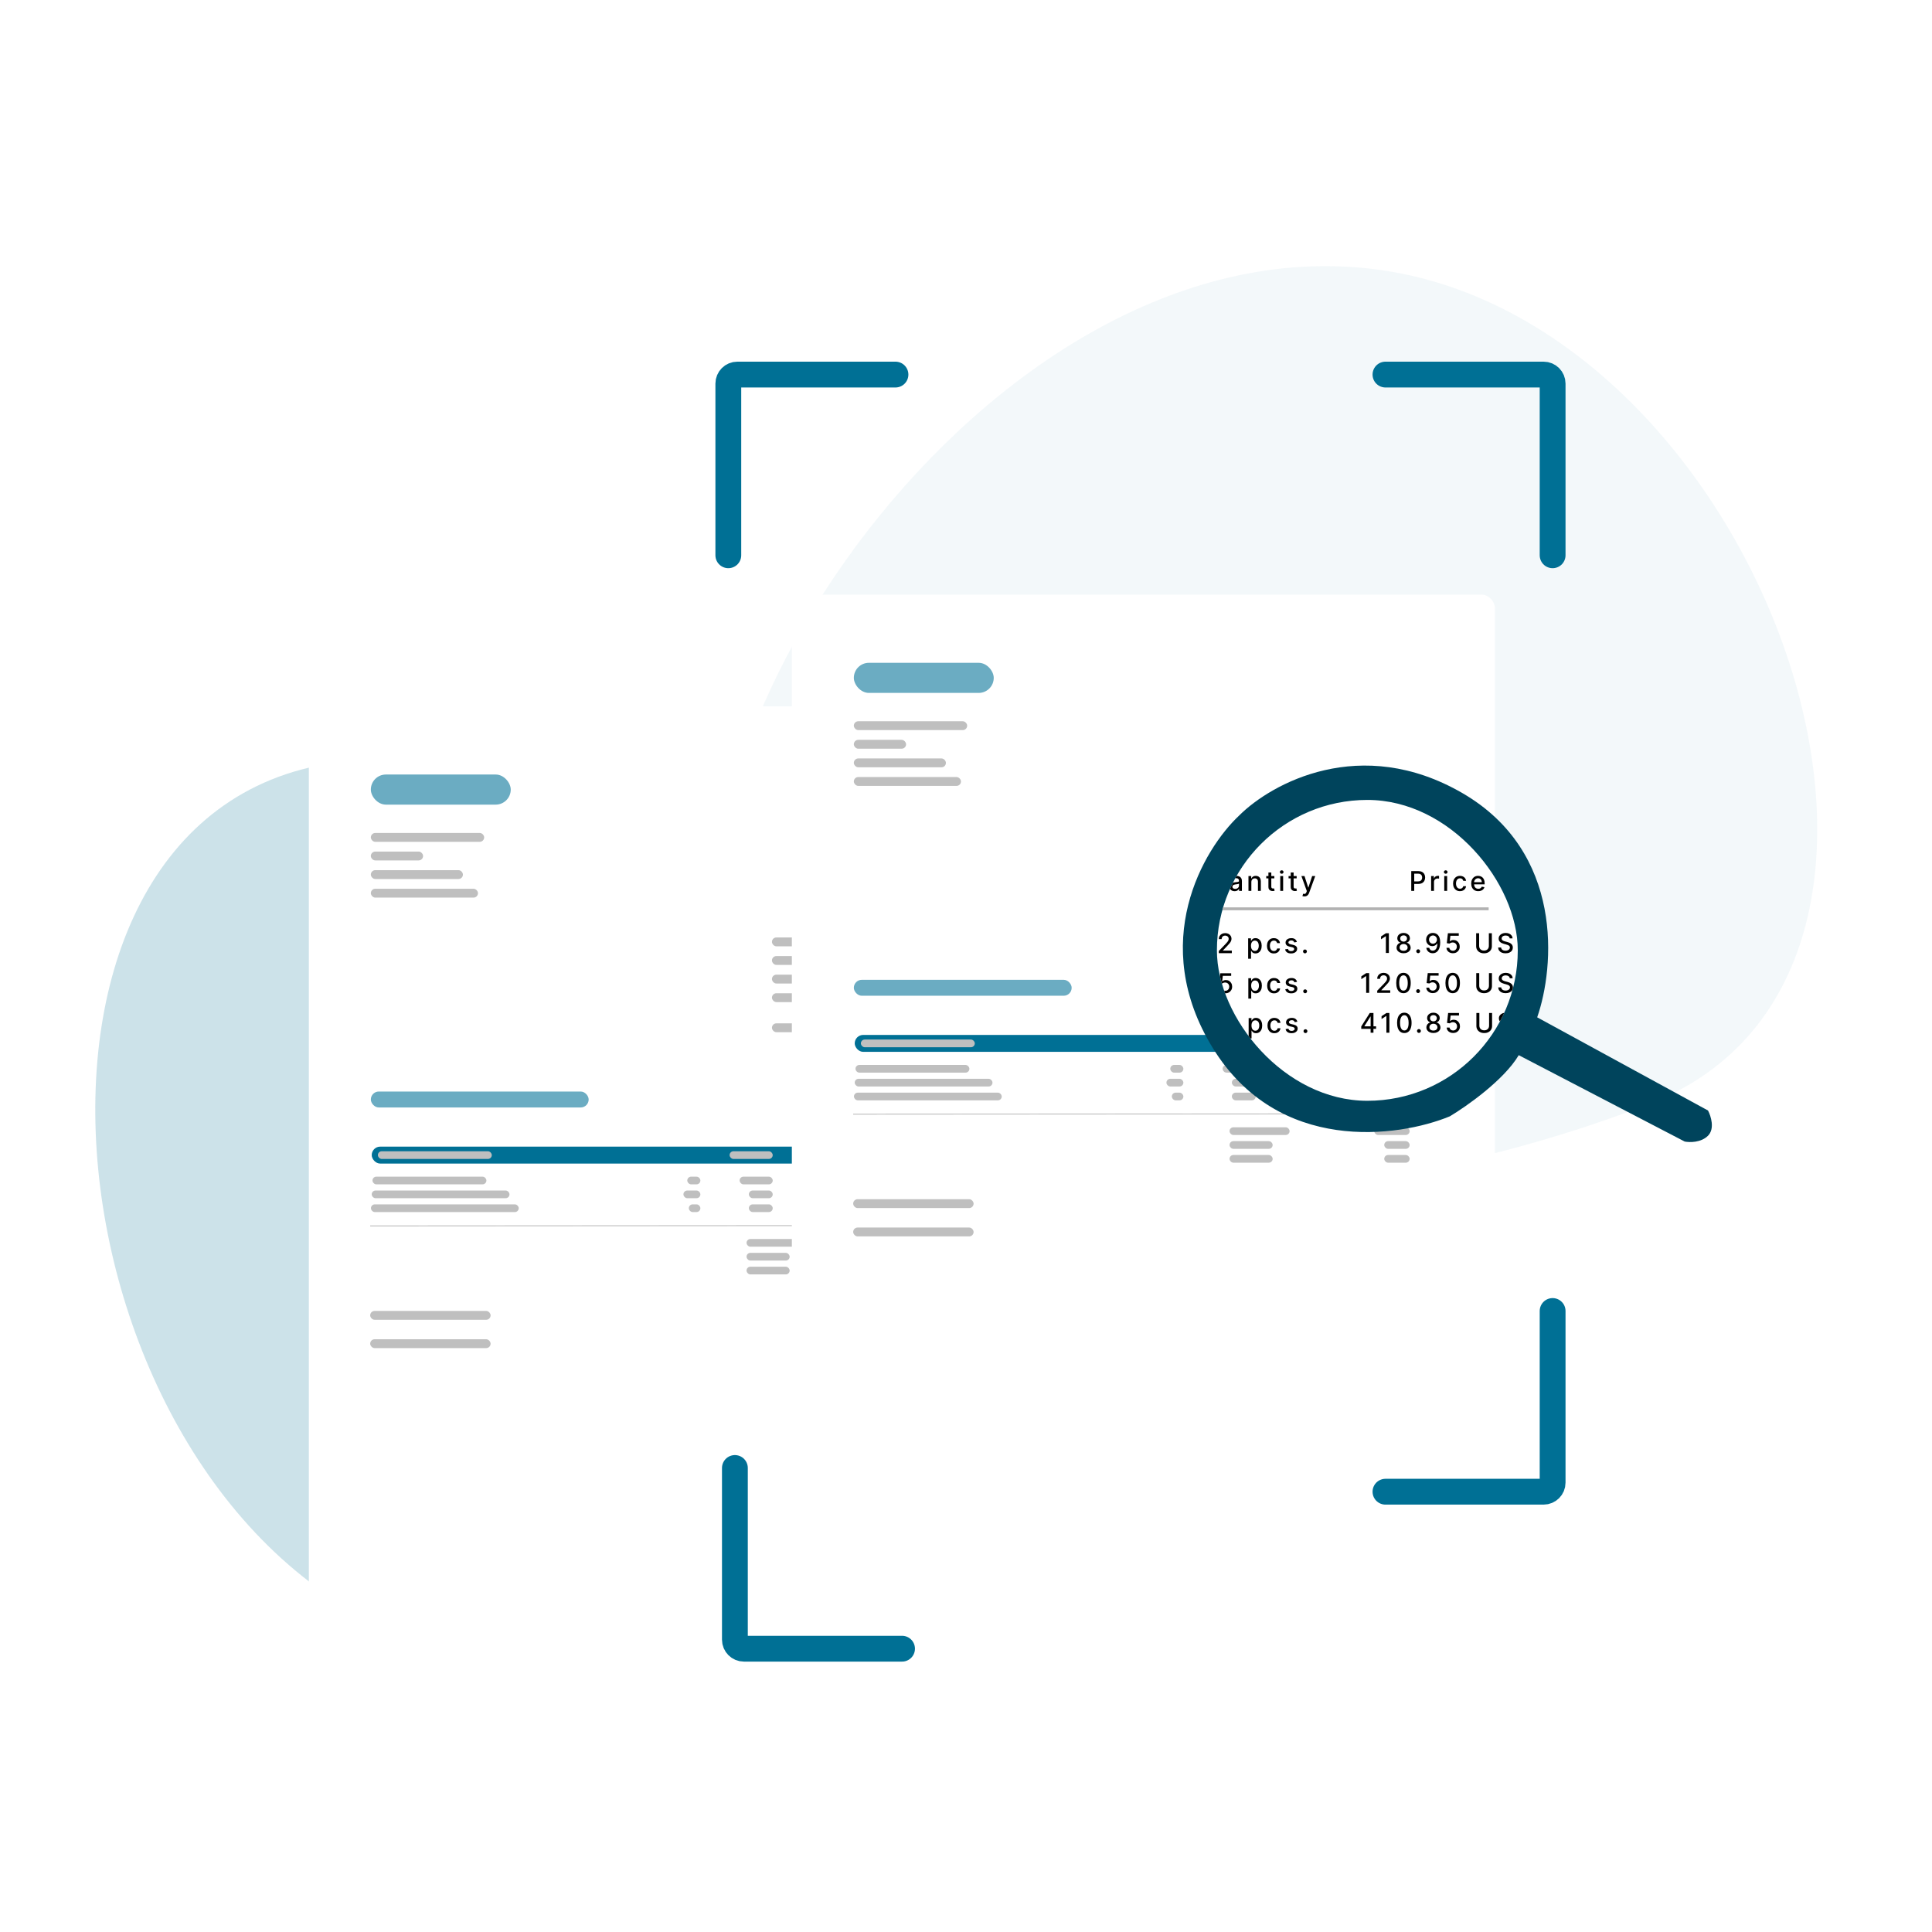 <svg width="588" height="588" viewBox="0 0 588 588" fill="none" xmlns="http://www.w3.org/2000/svg">
<path opacity="0.05" d="M224.121 305.561C190.763 234.107 299.464 67.343 418.065 81.895C536.666 96.446 606.507 295.241 501.972 335.957C397.437 376.673 257.489 377.016 224.121 305.561Z" fill="#007095"/>
<path opacity="0.2" d="M365.294 325.252C381.448 402.419 237.522 539.936 125.407 498.723C13.292 457.51 -9.303 247.908 101.762 232.175C212.828 216.441 349.14 248.041 365.294 325.252Z" fill="#007095"/>
<g filter="url(#filter0_dddd_854_207)">
<rect x="94" y="166.197" width="213.976" height="302.638" rx="4.042" fill="white"/>
<rect x="112.864" y="186.945" width="42.58" height="9.163" rx="4.581" fill="#6BACC2"/>
<rect x="112.864" y="204.732" width="34.495" height="2.695" rx="1.347" fill="#BFBFBF"/>
<rect x="112.864" y="210.392" width="15.9" height="2.695" rx="1.347" fill="#BFBFBF"/>
<rect x="112.864" y="216.051" width="28.027" height="2.695" rx="1.347" fill="#BFBFBF"/>
<rect x="112.864" y="221.71" width="32.608" height="2.695" rx="1.347" fill="#BFBFBF"/>
<rect x="234.942" y="236.534" width="45.813" height="2.695" rx="1.347" fill="#BFBFBF"/>
<rect x="234.943" y="242.193" width="32.608" height="2.695" rx="1.347" fill="#BFBFBF"/>
<rect x="234.942" y="247.853" width="33.956" height="2.695" rx="1.347" fill="#BFBFBF"/>
<rect x="234.942" y="253.512" width="45.813" height="2.695" rx="1.347" fill="#BFBFBF"/>
<rect x="234.942" y="262.674" width="48.778" height="2.695" rx="1.347" fill="#BFBFBF"/>
<rect x="112.864" y="283.425" width="66.295" height="4.851" rx="2.425" fill="#6BACC2"/>
<line x1="112.663" y1="324.322" x2="283.197" y2="324.208" stroke="#B2B2B2" stroke-width="0.234"/>
<rect x="113.131" y="300.197" width="170.532" height="5.153" rx="2.577" fill="#007095"/>
<rect x="115.006" y="301.603" width="34.669" height="2.342" rx="1.171" fill="#BFBFBF"/>
<rect x="268.906" y="301.603" width="13.118" height="2.342" rx="1.171" fill="#BFBFBF"/>
<rect x="245.481" y="301.603" width="13.118" height="2.342" rx="1.171" fill="#BFBFBF"/>
<rect x="222.056" y="301.603" width="13.118" height="2.342" rx="1.171" fill="#BFBFBF"/>
<rect x="113.366" y="309.332" width="34.669" height="2.342" rx="1.171" fill="#BFBFBF"/>
<rect x="225.102" y="309.332" width="10.073" height="2.342" rx="1.171" fill="#BFBFBF"/>
<rect x="227.913" y="313.549" width="7.262" height="2.342" rx="1.171" fill="#BFBFBF"/>
<rect x="227.913" y="317.765" width="7.262" height="2.342" rx="1.171" fill="#BFBFBF"/>
<rect x="227.21" y="328.309" width="18.271" height="2.342" rx="1.171" fill="#BFBFBF"/>
<rect x="227.21" y="332.525" width="13.118" height="2.342" rx="1.171" fill="#BFBFBF"/>
<rect x="227.21" y="336.741" width="13.118" height="2.342" rx="1.171" fill="#BFBFBF"/>
<rect x="271.248" y="328.309" width="10.775" height="2.342" rx="1.171" fill="#BFBFBF"/>
<rect x="274.293" y="332.525" width="7.73" height="2.342" rx="1.171" fill="#BFBFBF"/>
<rect x="274.293" y="336.741" width="7.73" height="2.342" rx="1.171" fill="#BFBFBF"/>
<rect x="271.951" y="309.332" width="10.073" height="2.342" rx="1.171" fill="#BFBFBF"/>
<rect x="274.762" y="313.549" width="7.262" height="2.342" rx="1.171" fill="#BFBFBF"/>
<rect x="274.762" y="317.765" width="7.262" height="2.342" rx="1.171" fill="#BFBFBF"/>
<rect x="209.173" y="309.332" width="3.982" height="2.342" rx="1.171" fill="#BFBFBF"/>
<rect x="208.002" y="313.549" width="5.153" height="2.342" rx="1.171" fill="#BFBFBF"/>
<rect x="209.642" y="317.765" width="3.514" height="2.342" rx="1.171" fill="#BFBFBF"/>
<rect x="254.616" y="309.332" width="3.982" height="2.342" rx="1.171" fill="#BFBFBF"/>
<rect x="256.256" y="313.549" width="2.342" height="2.342" rx="1.171" fill="#BFBFBF"/>
<rect x="255.085" y="317.765" width="3.514" height="2.342" rx="1.171" fill="#BFBFBF"/>
<rect x="113.131" y="313.549" width="41.93" height="2.342" rx="1.171" fill="#BFBFBF"/>
<rect x="112.897" y="317.766" width="44.975" height="2.342" rx="1.171" fill="#BFBFBF"/>
<rect x="112.663" y="350.197" width="36.651" height="2.695" rx="1.347" fill="#BFBFBF"/>
<rect x="112.663" y="358.82" width="36.651" height="2.695" rx="1.347" fill="#BFBFBF"/>
<path d="M223.663 398V450.248C223.663 451.767 224.894 452.998 226.413 452.998H274.536" stroke="#007095" stroke-width="7.857" stroke-linecap="round"/>
</g>
<g filter="url(#filter1_dddd_854_207)">
<rect x="241" y="132.197" width="213.976" height="302.638" rx="4.042" fill="white"/>
<rect x="259.864" y="152.945" width="42.58" height="9.163" rx="4.581" fill="#6BACC2"/>
<rect x="259.864" y="170.732" width="34.495" height="2.695" rx="1.347" fill="#BFBFBF"/>
<rect x="259.864" y="176.392" width="15.9" height="2.695" rx="1.347" fill="#BFBFBF"/>
<rect x="259.864" y="182.051" width="28.027" height="2.695" rx="1.347" fill="#BFBFBF"/>
<rect x="259.864" y="187.71" width="32.608" height="2.695" rx="1.347" fill="#BFBFBF"/>
<rect x="381.942" y="202.534" width="45.813" height="2.695" rx="1.347" fill="#BFBFBF"/>
<rect x="381.943" y="208.193" width="32.608" height="2.695" rx="1.347" fill="#BFBFBF"/>
<rect x="381.942" y="213.853" width="33.956" height="2.695" rx="1.347" fill="#BFBFBF"/>
<rect x="381.942" y="219.512" width="45.813" height="2.695" rx="1.347" fill="#BFBFBF"/>
<rect x="381.942" y="228.674" width="48.778" height="2.695" rx="1.347" fill="#BFBFBF"/>
<rect x="259.864" y="249.425" width="66.295" height="4.851" rx="2.425" fill="#6BACC2"/>
<line x1="259.663" y1="290.322" x2="430.197" y2="290.208" stroke="#B2B2B2" stroke-width="0.234"/>
<rect x="260.131" y="266.197" width="170.532" height="5.153" rx="2.577" fill="#007095"/>
<rect x="262.006" y="267.603" width="34.669" height="2.342" rx="1.171" fill="#BFBFBF"/>
<rect x="415.906" y="267.603" width="13.118" height="2.342" rx="1.171" fill="#BFBFBF"/>
<rect x="392.481" y="267.603" width="13.118" height="2.342" rx="1.171" fill="#BFBFBF"/>
<rect x="369.056" y="267.603" width="13.118" height="2.342" rx="1.171" fill="#BFBFBF"/>
<rect x="260.366" y="275.332" width="34.669" height="2.342" rx="1.171" fill="#BFBFBF"/>
<rect x="372.102" y="275.332" width="10.073" height="2.342" rx="1.171" fill="#BFBFBF"/>
<rect x="374.913" y="279.549" width="7.262" height="2.342" rx="1.171" fill="#BFBFBF"/>
<rect x="374.913" y="283.765" width="7.262" height="2.342" rx="1.171" fill="#BFBFBF"/>
<rect x="374.21" y="294.309" width="18.271" height="2.342" rx="1.171" fill="#BFBFBF"/>
<rect x="374.21" y="298.525" width="13.118" height="2.342" rx="1.171" fill="#BFBFBF"/>
<rect x="374.21" y="302.741" width="13.118" height="2.342" rx="1.171" fill="#BFBFBF"/>
<rect x="418.248" y="294.309" width="10.775" height="2.342" rx="1.171" fill="#BFBFBF"/>
<rect x="421.293" y="298.525" width="7.73" height="2.342" rx="1.171" fill="#BFBFBF"/>
<rect x="421.293" y="302.741" width="7.73" height="2.342" rx="1.171" fill="#BFBFBF"/>
<rect x="418.951" y="275.332" width="10.073" height="2.342" rx="1.171" fill="#BFBFBF"/>
<rect x="421.762" y="279.549" width="7.262" height="2.342" rx="1.171" fill="#BFBFBF"/>
<rect x="421.762" y="283.765" width="7.262" height="2.342" rx="1.171" fill="#BFBFBF"/>
<rect x="356.173" y="275.332" width="3.982" height="2.342" rx="1.171" fill="#BFBFBF"/>
<rect x="355.002" y="279.549" width="5.153" height="2.342" rx="1.171" fill="#BFBFBF"/>
<rect x="356.642" y="283.765" width="3.514" height="2.342" rx="1.171" fill="#BFBFBF"/>
<rect x="401.616" y="275.332" width="3.982" height="2.342" rx="1.171" fill="#BFBFBF"/>
<rect x="403.256" y="279.549" width="2.342" height="2.342" rx="1.171" fill="#BFBFBF"/>
<rect x="402.085" y="283.765" width="3.514" height="2.342" rx="1.171" fill="#BFBFBF"/>
<rect x="260.131" y="279.549" width="41.93" height="2.342" rx="1.171" fill="#BFBFBF"/>
<rect x="259.897" y="283.766" width="44.975" height="2.342" rx="1.171" fill="#BFBFBF"/>
<rect x="259.663" y="316.197" width="36.651" height="2.695" rx="1.347" fill="#BFBFBF"/>
<rect x="259.663" y="324.82" width="36.651" height="2.695" rx="1.347" fill="#BFBFBF"/>
</g>
<path d="M472.536 399V451.248C472.536 452.767 471.305 453.998 469.786 453.998H421.663" stroke="#007095" stroke-width="7.857" stroke-linecap="round"/>
<path d="M221.663 168.998V116.75C221.663 115.231 222.894 114 224.413 114H272.536" stroke="#007095" stroke-width="7.857" stroke-linecap="round"/>
<path d="M472.536 168.998V116.75C472.536 115.231 471.305 114 469.786 114H421.663" stroke="#007095" stroke-width="7.857" stroke-linecap="round"/>
<path d="M445.095 241.388C476.051 259.347 473.156 294.36 467.839 309.621L519.826 337.977C520.712 339.65 521.952 343.53 519.826 345.657C517.699 347.783 514.214 347.724 512.737 347.429L462.227 321.14C457.737 328.702 446.375 336.697 441.255 339.749C425.502 346.247 389.033 351.21 369.183 319.073C349.334 286.935 366.23 258.422 377.158 248.182C386.906 238.435 414.14 223.43 445.095 241.388Z" fill="#00445C"/>
<g clip-path="url(#clip0_854_207)">
<rect x="370.365" y="243.456" width="91.567" height="91.567" rx="45.783" fill="white"/>
<path d="M370.943 290.091V289.433L372.978 287.324C373.196 287.095 373.375 286.894 373.516 286.722C373.659 286.548 373.765 286.382 373.836 286.226C373.906 286.069 373.942 285.903 373.942 285.726C373.942 285.527 373.895 285.354 373.801 285.21C373.707 285.063 373.578 284.95 373.416 284.872C373.253 284.792 373.07 284.751 372.867 284.751C372.651 284.751 372.463 284.795 372.303 284.884C372.142 284.972 372.019 285.096 371.933 285.257C371.846 285.417 371.803 285.605 371.803 285.82H370.937C370.937 285.454 371.021 285.134 371.19 284.86C371.358 284.586 371.589 284.373 371.883 284.223C372.176 284.07 372.51 283.994 372.884 283.994C373.262 283.994 373.595 284.069 373.883 284.22C374.173 284.369 374.399 284.572 374.561 284.831C374.724 285.087 374.805 285.377 374.805 285.7C374.805 285.923 374.763 286.142 374.679 286.355C374.596 286.568 374.453 286.806 374.247 287.069C374.041 287.329 373.756 287.645 373.389 288.017L372.194 289.268V289.313H374.902V290.091H370.943ZM379.87 291.783V285.58H380.727V286.311H380.801C380.852 286.217 380.925 286.108 381.021 285.985C381.117 285.862 381.25 285.754 381.42 285.662C381.591 285.568 381.816 285.521 382.096 285.521C382.46 285.521 382.785 285.613 383.071 285.797C383.357 285.981 383.581 286.246 383.744 286.593C383.908 286.939 383.99 287.356 383.99 287.844C383.99 288.332 383.909 288.75 383.747 289.098C383.584 289.445 383.361 289.712 383.077 289.9C382.793 290.086 382.469 290.179 382.105 290.179C381.831 290.179 381.606 290.133 381.432 290.041C381.26 289.949 381.125 289.841 381.027 289.718C380.929 289.594 380.854 289.485 380.801 289.389H380.748V291.783H379.87ZM380.73 287.835C380.73 288.152 380.776 288.43 380.868 288.669C380.96 288.908 381.093 289.095 381.268 289.23C381.442 289.363 381.655 289.43 381.908 289.43C382.17 289.43 382.39 289.36 382.566 289.221C382.742 289.08 382.875 288.89 382.965 288.649C383.057 288.408 383.103 288.137 383.103 287.835C383.103 287.538 383.058 287.27 382.968 287.033C382.88 286.796 382.747 286.61 382.569 286.472C382.393 286.335 382.172 286.267 381.908 286.267C381.653 286.267 381.438 286.332 381.262 286.464C381.088 286.595 380.955 286.778 380.865 287.013C380.775 287.248 380.73 287.522 380.73 287.835ZM387.701 290.182C387.265 290.182 386.889 290.083 386.574 289.885C386.26 289.686 386.02 289.41 385.851 289.06C385.683 288.709 385.599 288.308 385.599 287.856C385.599 287.398 385.685 286.993 385.857 286.643C386.029 286.29 386.272 286.015 386.585 285.817C386.899 285.62 387.268 285.521 387.693 285.521C388.035 285.521 388.341 285.584 388.609 285.712C388.877 285.837 389.094 286.013 389.258 286.24C389.425 286.468 389.523 286.733 389.555 287.036H388.7C388.653 286.825 388.545 286.643 388.377 286.49C388.211 286.337 387.987 286.261 387.707 286.261C387.463 286.261 387.248 286.326 387.064 286.455C386.882 286.582 386.74 286.764 386.638 287.001C386.536 287.236 386.486 287.514 386.486 287.835C386.486 288.164 386.535 288.448 386.635 288.687C386.735 288.926 386.876 289.111 387.058 289.242C387.242 289.373 387.459 289.439 387.707 289.439C387.874 289.439 388.025 289.408 388.16 289.348C388.297 289.285 388.411 289.196 388.503 289.08C388.597 288.965 388.663 288.826 388.7 288.663H389.555C389.523 288.955 389.428 289.216 389.27 289.445C389.111 289.674 388.899 289.854 388.632 289.985C388.368 290.116 388.058 290.182 387.701 290.182ZM394.701 286.681L393.905 286.822C393.872 286.72 393.819 286.623 393.747 286.531C393.676 286.439 393.58 286.364 393.459 286.305C393.338 286.246 393.186 286.217 393.004 286.217C392.755 286.217 392.548 286.273 392.381 286.384C392.215 286.494 392.131 286.636 392.131 286.81C392.131 286.961 392.187 287.082 392.299 287.174C392.41 287.266 392.591 287.342 392.839 287.401L393.556 287.565C393.971 287.661 394.28 287.809 394.484 288.008C394.688 288.208 394.789 288.468 394.789 288.787C394.789 289.057 394.711 289.298 394.554 289.509C394.4 289.719 394.183 289.883 393.905 290.003C393.629 290.122 393.309 290.182 392.945 290.182C392.44 290.182 392.028 290.074 391.709 289.859C391.389 289.641 391.194 289.333 391.121 288.934L391.97 288.804C392.023 289.026 392.131 289.193 392.296 289.307C392.46 289.418 392.675 289.474 392.939 289.474C393.227 289.474 393.457 289.414 393.629 289.295C393.802 289.173 393.888 289.026 393.888 288.851C393.888 288.71 393.835 288.592 393.729 288.496C393.625 288.4 393.466 288.328 393.25 288.279L392.487 288.111C392.066 288.015 391.755 287.863 391.553 287.653C391.353 287.444 391.253 287.178 391.253 286.857C391.253 286.591 391.328 286.358 391.477 286.158C391.625 285.958 391.831 285.803 392.093 285.691C392.356 285.578 392.656 285.521 392.995 285.521C393.482 285.521 393.866 285.627 394.146 285.838C394.426 286.048 394.611 286.329 394.701 286.681ZM397.161 290.147C397 290.147 396.862 290.09 396.747 289.976C396.631 289.861 396.573 289.722 396.573 289.559C396.573 289.399 396.631 289.262 396.747 289.148C396.862 289.033 397 288.975 397.161 288.975C397.321 288.975 397.459 289.033 397.575 289.148C397.69 289.262 397.748 289.399 397.748 289.559C397.748 289.667 397.721 289.766 397.666 289.856C397.613 289.944 397.542 290.014 397.454 290.067C397.366 290.12 397.268 290.147 397.161 290.147Z" fill="black"/>
<path d="M372.928 302.309C372.56 302.309 372.229 302.238 371.936 302.097C371.644 301.954 371.411 301.759 371.237 301.51C371.062 301.261 370.969 300.977 370.958 300.658H371.839C371.86 300.917 371.975 301.129 372.182 301.296C372.39 301.462 372.638 301.545 372.928 301.545C373.159 301.545 373.364 301.492 373.542 301.387C373.722 301.279 373.863 301.131 373.965 300.943C374.069 300.755 374.121 300.541 374.121 300.3C374.121 300.055 374.068 299.837 373.962 299.645C373.856 299.453 373.71 299.302 373.524 299.193C373.34 299.083 373.129 299.027 372.89 299.025C372.708 299.025 372.525 299.057 372.341 299.119C372.157 299.182 372.008 299.264 371.894 299.366L371.063 299.243L371.401 296.212H374.708V296.99H372.156L371.965 298.673H372C372.118 298.559 372.273 298.464 372.467 298.388C372.663 298.312 372.872 298.273 373.096 298.273C373.462 298.273 373.788 298.361 374.074 298.535C374.362 298.709 374.588 298.947 374.752 299.248C374.919 299.548 375.001 299.893 374.999 300.282C375.001 300.672 374.913 301.019 374.735 301.325C374.558 301.63 374.314 301.871 374 302.047C373.689 302.222 373.332 302.309 372.928 302.309ZM379.926 303.918V297.715H380.784V298.447H380.857C380.908 298.353 380.982 298.244 381.078 298.121C381.173 297.997 381.307 297.89 381.477 297.798C381.647 297.704 381.872 297.657 382.152 297.657C382.517 297.657 382.842 297.749 383.128 297.933C383.413 298.117 383.638 298.382 383.8 298.729C383.965 299.075 384.047 299.492 384.047 299.98C384.047 300.467 383.966 300.885 383.803 301.234C383.641 301.58 383.417 301.848 383.133 302.036C382.85 302.222 382.525 302.315 382.161 302.315C381.887 302.315 381.663 302.269 381.489 302.177C381.316 302.085 381.181 301.977 381.083 301.854C380.985 301.73 380.91 301.621 380.857 301.525H380.804V303.918H379.926ZM380.787 299.971C380.787 300.288 380.833 300.566 380.925 300.805C381.017 301.044 381.15 301.231 381.324 301.366C381.498 301.499 381.712 301.566 381.964 301.566C382.227 301.566 382.446 301.496 382.622 301.357C382.799 301.216 382.932 301.025 383.022 300.784C383.114 300.544 383.16 300.272 383.16 299.971C383.16 299.673 383.115 299.406 383.025 299.169C382.937 298.932 382.803 298.745 382.625 298.608C382.449 298.471 382.229 298.403 381.964 298.403C381.71 298.403 381.495 298.468 381.318 298.599C381.144 298.731 381.012 298.914 380.922 299.149C380.832 299.384 380.787 299.658 380.787 299.971ZM387.758 302.318C387.321 302.318 386.945 302.219 386.63 302.021C386.317 301.821 386.076 301.546 385.908 301.196C385.739 300.845 385.655 300.444 385.655 299.992C385.655 299.533 385.741 299.129 385.914 298.779C386.086 298.426 386.329 298.151 386.642 297.953C386.955 297.755 387.324 297.657 387.749 297.657C388.092 297.657 388.397 297.72 388.666 297.848C388.934 297.973 389.15 298.149 389.315 298.376C389.481 298.603 389.58 298.869 389.611 299.172H388.757C388.71 298.961 388.602 298.779 388.434 298.626C388.267 298.473 388.044 298.397 387.764 298.397C387.519 298.397 387.305 298.461 387.121 298.591C386.939 298.718 386.797 298.9 386.695 299.137C386.593 299.372 386.542 299.65 386.542 299.971C386.542 300.3 386.592 300.584 386.692 300.823C386.792 301.062 386.933 301.247 387.115 301.378C387.299 301.509 387.515 301.575 387.764 301.575C387.93 301.575 388.081 301.544 388.216 301.484C388.353 301.421 388.468 301.332 388.56 301.216C388.654 301.101 388.719 300.962 388.757 300.799H389.611C389.58 301.091 389.485 301.351 389.326 301.58C389.168 301.81 388.955 301.99 388.689 302.121C388.425 302.252 388.114 302.318 387.758 302.318ZM394.758 298.817L393.962 298.958C393.929 298.856 393.876 298.759 393.803 298.667C393.733 298.575 393.637 298.5 393.516 298.441C393.394 298.382 393.242 298.353 393.06 298.353C392.812 298.353 392.604 298.408 392.438 298.52C392.271 298.63 392.188 298.772 392.188 298.946C392.188 299.097 392.244 299.218 392.355 299.31C392.467 299.402 392.647 299.478 392.896 299.536L393.612 299.701C394.028 299.797 394.337 299.945 394.541 300.144C394.744 300.344 394.846 300.603 394.846 300.923C394.846 301.193 394.768 301.434 394.611 301.645C394.456 301.855 394.24 302.019 393.962 302.138C393.686 302.258 393.366 302.318 393.002 302.318C392.496 302.318 392.084 302.21 391.765 301.995C391.446 301.777 391.25 301.469 391.178 301.069L392.026 300.94C392.079 301.161 392.188 301.329 392.352 301.442C392.517 301.554 392.731 301.61 392.996 301.61C393.284 301.61 393.514 301.55 393.686 301.431C393.858 301.309 393.944 301.161 393.944 300.987C393.944 300.846 393.891 300.728 393.786 300.632C393.682 300.536 393.522 300.463 393.307 300.414L392.543 300.247C392.122 300.151 391.811 299.998 391.609 299.789C391.41 299.579 391.31 299.314 391.31 298.993C391.31 298.727 391.384 298.494 391.533 298.294C391.682 298.094 391.887 297.939 392.15 297.827C392.412 297.713 392.713 297.657 393.051 297.657C393.539 297.657 393.923 297.762 394.203 297.974C394.483 298.183 394.668 298.464 394.758 298.817ZM397.217 302.282C397.057 302.282 396.919 302.226 396.803 302.112C396.688 301.996 396.63 301.857 396.63 301.695C396.63 301.534 396.688 301.397 396.803 301.284C396.919 301.168 397.057 301.111 397.217 301.111C397.378 301.111 397.516 301.168 397.631 301.284C397.747 301.397 397.805 301.534 397.805 301.695C397.805 301.803 397.777 301.902 397.722 301.992C397.669 302.08 397.599 302.15 397.511 302.203C397.423 302.256 397.325 302.282 397.217 302.282Z" fill="black"/>
<path d="M372.975 314.444C372.554 314.444 372.182 314.371 371.859 314.226C371.538 314.081 371.286 313.882 371.104 313.627C370.922 313.373 370.832 313.083 370.834 312.758C370.832 312.503 370.884 312.269 370.99 312.056C371.098 311.84 371.243 311.661 371.427 311.518C371.612 311.373 371.817 311.281 372.044 311.242V311.207C371.745 311.135 371.505 310.974 371.325 310.725C371.145 310.477 371.055 310.191 371.057 309.868C371.055 309.56 371.137 309.286 371.301 309.045C371.468 308.803 371.696 308.612 371.985 308.473C372.275 308.334 372.605 308.264 372.975 308.264C373.341 308.264 373.668 308.335 373.956 308.476C374.246 308.615 374.474 308.806 374.641 309.048C374.807 309.289 374.891 309.562 374.893 309.868C374.891 310.191 374.799 310.477 374.617 310.725C374.435 310.974 374.198 311.135 373.906 311.207V311.242C374.131 311.281 374.334 311.373 374.514 311.518C374.696 311.661 374.841 311.84 374.949 312.056C375.059 312.269 375.114 312.503 375.116 312.758C375.114 313.083 375.022 313.373 374.84 313.627C374.658 313.882 374.406 314.081 374.082 314.226C373.761 314.371 373.392 314.444 372.975 314.444ZM372.975 313.701C373.224 313.701 373.439 313.659 373.621 313.577C373.803 313.493 373.944 313.376 374.044 313.228C374.144 313.077 374.195 312.901 374.197 312.699C374.195 312.489 374.14 312.304 374.033 312.144C373.927 311.983 373.783 311.857 373.601 311.765C373.419 311.673 373.21 311.627 372.975 311.627C372.738 311.627 372.528 311.673 372.344 311.765C372.16 311.857 372.015 311.983 371.909 312.144C371.803 312.304 371.751 312.489 371.753 312.699C371.751 312.901 371.799 313.077 371.897 313.228C371.997 313.376 372.139 313.493 372.323 313.577C372.507 313.659 372.725 313.701 372.975 313.701ZM372.975 310.902C373.175 310.902 373.352 310.861 373.507 310.781C373.662 310.701 373.783 310.589 373.871 310.446C373.961 310.303 374.007 310.136 374.009 309.944C374.007 309.756 373.962 309.592 373.874 309.451C373.788 309.31 373.667 309.201 373.513 309.125C373.358 309.046 373.179 309.007 372.975 309.007C372.768 309.007 372.586 309.046 372.429 309.125C372.274 309.201 372.154 309.31 372.068 309.451C371.982 309.592 371.939 309.756 371.941 309.944C371.939 310.136 371.983 310.303 372.071 310.446C372.159 310.589 372.28 310.701 372.435 310.781C372.591 310.861 372.772 310.902 372.975 310.902ZM380.023 316.053V309.85H380.881V310.581H380.954C381.005 310.487 381.079 310.379 381.174 310.255C381.27 310.132 381.404 310.024 381.574 309.932C381.744 309.838 381.969 309.791 382.249 309.791C382.614 309.791 382.939 309.883 383.224 310.067C383.51 310.251 383.735 310.517 383.897 310.863C384.062 311.21 384.144 311.627 384.144 312.115C384.144 312.602 384.062 313.02 383.9 313.369C383.737 313.715 383.514 313.982 383.23 314.17C382.946 314.356 382.622 314.449 382.258 314.449C381.984 314.449 381.76 314.403 381.586 314.311C381.413 314.219 381.278 314.112 381.18 313.988C381.082 313.865 381.007 313.755 380.954 313.659H380.901V316.053H380.023ZM380.884 312.106C380.884 312.423 380.93 312.701 381.022 312.94C381.114 313.179 381.247 313.366 381.421 313.501C381.595 313.634 381.809 313.701 382.061 313.701C382.324 313.701 382.543 313.631 382.719 313.492C382.896 313.351 383.029 313.16 383.119 312.919C383.211 312.678 383.257 312.407 383.257 312.106C383.257 311.808 383.212 311.541 383.122 311.304C383.034 311.067 382.9 310.88 382.722 310.743C382.546 310.606 382.326 310.537 382.061 310.537C381.807 310.537 381.591 310.603 381.415 310.734C381.241 310.865 381.109 311.048 381.019 311.283C380.929 311.518 380.884 311.792 380.884 312.106ZM387.855 314.452C387.418 314.452 387.042 314.353 386.727 314.156C386.414 313.956 386.173 313.681 386.005 313.33C385.836 312.98 385.752 312.579 385.752 312.126C385.752 311.668 385.838 311.264 386.01 310.913C386.183 310.561 386.426 310.286 386.739 310.088C387.052 309.89 387.421 309.791 387.846 309.791C388.189 309.791 388.494 309.855 388.762 309.982C389.031 310.108 389.247 310.284 389.412 310.511C389.578 310.738 389.677 311.003 389.708 311.307H388.853C388.807 311.095 388.699 310.913 388.53 310.761C388.364 310.608 388.141 310.531 387.861 310.531C387.616 310.531 387.402 310.596 387.218 310.725C387.036 310.853 386.894 311.035 386.792 311.272C386.69 311.507 386.639 311.785 386.639 312.106C386.639 312.435 386.689 312.719 386.789 312.957C386.889 313.196 387.03 313.381 387.212 313.513C387.396 313.644 387.612 313.709 387.861 313.709C388.027 313.709 388.178 313.679 388.313 313.618C388.45 313.556 388.565 313.467 388.657 313.351C388.751 313.235 388.816 313.096 388.853 312.934H389.708C389.677 313.226 389.582 313.486 389.423 313.715C389.265 313.944 389.052 314.124 388.786 314.256C388.522 314.387 388.211 314.452 387.855 314.452ZM394.855 310.951L394.059 311.092C394.026 310.991 393.973 310.894 393.9 310.802C393.83 310.71 393.734 310.634 393.612 310.576C393.491 310.517 393.339 310.487 393.157 310.487C392.909 310.487 392.701 310.543 392.535 310.655C392.368 310.764 392.285 310.906 392.285 311.081C392.285 311.231 392.341 311.353 392.452 311.445C392.564 311.537 392.744 311.612 392.993 311.671L393.709 311.836C394.124 311.931 394.434 312.079 394.637 312.279C394.841 312.479 394.943 312.738 394.943 313.057C394.943 313.328 394.865 313.568 394.708 313.78C394.553 313.989 394.337 314.154 394.059 314.273C393.783 314.393 393.463 314.452 393.098 314.452C392.593 314.452 392.181 314.345 391.862 314.129C391.543 313.912 391.347 313.604 391.275 313.204L392.123 313.075C392.176 313.296 392.285 313.464 392.449 313.577C392.614 313.689 392.828 313.745 393.093 313.745C393.38 313.745 393.61 313.685 393.783 313.565C393.955 313.444 394.041 313.296 394.041 313.122C394.041 312.981 393.988 312.862 393.883 312.767C393.779 312.671 393.619 312.598 393.404 312.549L392.64 312.382C392.219 312.286 391.908 312.133 391.706 311.924C391.507 311.714 391.407 311.449 391.407 311.128C391.407 310.861 391.481 310.628 391.63 310.429C391.779 310.229 391.984 310.073 392.247 309.962C392.509 309.848 392.81 309.791 393.148 309.791C393.636 309.791 394.02 309.897 394.3 310.109C394.58 310.318 394.765 310.599 394.855 310.951ZM397.314 314.417C397.154 314.417 397.015 314.36 396.9 314.247C396.784 314.131 396.727 313.992 396.727 313.83C396.727 313.669 396.784 313.532 396.9 313.419C397.015 313.303 397.154 313.245 397.314 313.245C397.475 313.245 397.613 313.303 397.728 313.419C397.844 313.532 397.901 313.669 397.901 313.83C397.901 313.937 397.874 314.036 397.819 314.126C397.766 314.214 397.696 314.285 397.608 314.338C397.52 314.391 397.422 314.417 397.314 314.417Z" fill="black"/>
<path d="M422.699 284.022V290.037H421.789V284.933H421.754L420.315 285.872V285.003L421.815 284.022H422.699ZM427.186 290.119C426.765 290.119 426.393 290.047 426.07 289.902C425.749 289.757 425.497 289.557 425.315 289.303C425.133 289.048 425.043 288.759 425.045 288.434C425.043 288.179 425.095 287.945 425.201 287.732C425.308 287.516 425.454 287.337 425.638 287.194C425.822 287.049 426.028 286.957 426.255 286.918V286.883C425.955 286.81 425.716 286.65 425.535 286.401C425.355 286.152 425.266 285.867 425.268 285.544C425.266 285.236 425.347 284.962 425.512 284.721C425.678 284.478 425.906 284.287 426.196 284.148C426.486 284.009 426.816 283.94 427.186 283.94C427.552 283.94 427.879 284.01 428.167 284.151C428.457 284.29 428.685 284.481 428.851 284.724C429.018 284.965 429.102 285.238 429.104 285.544C429.102 285.867 429.01 286.152 428.828 286.401C428.646 286.65 428.409 286.81 428.117 286.883V286.918C428.342 286.957 428.545 287.049 428.725 287.194C428.907 287.337 429.052 287.516 429.16 287.732C429.269 287.945 429.325 288.179 429.327 288.434C429.325 288.759 429.233 289.048 429.051 289.303C428.869 289.557 428.616 289.757 428.293 289.902C427.972 290.047 427.603 290.119 427.186 290.119ZM427.186 289.376C427.435 289.376 427.65 289.335 427.832 289.253C428.014 289.169 428.155 289.052 428.255 288.903C428.355 288.753 428.406 288.576 428.408 288.375C428.406 288.165 428.351 287.98 428.243 287.82C428.138 287.659 427.994 287.533 427.812 287.441C427.63 287.349 427.421 287.303 427.186 287.303C426.949 287.303 426.739 287.349 426.555 287.441C426.371 287.533 426.226 287.659 426.12 287.82C426.014 287.98 425.962 288.165 425.964 288.375C425.962 288.576 426.01 288.753 426.108 288.903C426.208 289.052 426.35 289.169 426.534 289.253C426.718 289.335 426.935 289.376 427.186 289.376ZM427.186 286.577C427.386 286.577 427.563 286.537 427.718 286.457C427.872 286.377 427.994 286.265 428.082 286.122C428.172 285.979 428.218 285.812 428.22 285.62C428.218 285.432 428.173 285.267 428.085 285.126C427.999 284.985 427.878 284.877 427.724 284.8C427.569 284.722 427.39 284.683 427.186 284.683C426.978 284.683 426.796 284.722 426.64 284.8C426.485 284.877 426.365 284.985 426.279 285.126C426.192 285.267 426.15 285.432 426.152 285.62C426.15 285.812 426.193 285.979 426.281 286.122C426.37 286.265 426.491 286.377 426.646 286.457C426.802 286.537 426.982 286.577 427.186 286.577ZM431.619 290.093C431.458 290.093 431.32 290.036 431.205 289.923C431.089 289.807 431.032 289.668 431.032 289.506C431.032 289.345 431.089 289.208 431.205 289.094C431.32 288.979 431.458 288.921 431.619 288.921C431.78 288.921 431.918 288.979 432.033 289.094C432.149 289.208 432.206 289.345 432.206 289.506C432.206 289.613 432.179 289.712 432.124 289.802C432.071 289.89 432.001 289.961 431.913 290.014C431.825 290.066 431.727 290.093 431.619 290.093ZM436.125 283.94C436.394 283.942 436.658 283.991 436.918 284.087C437.179 284.183 437.414 284.339 437.623 284.557C437.835 284.774 438.003 285.068 438.128 285.438C438.256 285.806 438.32 286.264 438.322 286.812C438.322 287.339 438.269 287.808 438.164 288.219C438.058 288.628 437.906 288.974 437.708 289.256C437.513 289.538 437.275 289.752 436.995 289.899C436.715 290.046 436.399 290.119 436.049 290.119C435.691 290.119 435.373 290.049 435.094 289.908C434.816 289.767 434.59 289.572 434.416 289.323C434.242 289.073 434.133 288.785 434.09 288.46H434.986C435.045 288.718 435.164 288.928 435.344 289.088C435.526 289.247 435.761 289.326 436.049 289.326C436.49 289.326 436.833 289.134 437.08 288.751C437.327 288.365 437.451 287.827 437.453 287.135H437.406C437.304 287.304 437.177 287.449 437.024 287.57C436.873 287.691 436.704 287.785 436.516 287.852C436.328 287.919 436.127 287.952 435.914 287.952C435.567 287.952 435.252 287.867 434.968 287.696C434.684 287.526 434.458 287.292 434.29 286.994C434.121 286.697 434.037 286.357 434.037 285.975C434.037 285.595 434.123 285.251 434.296 284.941C434.47 284.632 434.713 284.387 435.024 284.207C435.337 284.025 435.704 283.936 436.125 283.94ZM436.128 284.704C435.899 284.704 435.693 284.76 435.509 284.874C435.327 284.985 435.183 285.137 435.077 285.329C434.971 285.519 434.918 285.731 434.918 285.964C434.918 286.197 434.969 286.408 435.071 286.598C435.175 286.786 435.316 286.936 435.494 287.047C435.674 287.157 435.88 287.212 436.111 287.212C436.283 287.212 436.444 287.178 436.592 287.112C436.741 287.045 436.871 286.953 436.983 286.836C437.095 286.716 437.182 286.581 437.244 286.43C437.307 286.28 437.338 286.121 437.338 285.955C437.338 285.733 437.285 285.528 437.18 285.338C437.076 285.148 436.933 284.995 436.751 284.88C436.569 284.762 436.361 284.704 436.128 284.704ZM442.196 290.119C441.828 290.119 441.497 290.049 441.203 289.908C440.911 289.765 440.678 289.569 440.504 289.32C440.33 289.072 440.237 288.788 440.225 288.469H441.106C441.128 288.727 441.242 288.94 441.45 289.106C441.657 289.273 441.906 289.356 442.196 289.356C442.427 289.356 442.631 289.303 442.81 289.197C442.99 289.089 443.131 288.942 443.232 288.754C443.336 288.566 443.388 288.351 443.388 288.11C443.388 287.866 443.335 287.647 443.23 287.455C443.124 287.264 442.978 287.113 442.792 287.003C442.608 286.894 442.396 286.838 442.158 286.836C441.975 286.836 441.792 286.867 441.608 286.93C441.424 286.992 441.275 287.075 441.162 287.176L440.331 287.053L440.668 284.022H443.976V284.8H441.423L441.232 286.483H441.268C441.385 286.37 441.541 286.275 441.735 286.198C441.93 286.122 442.14 286.084 442.363 286.084C442.729 286.084 443.055 286.171 443.341 286.345C443.629 286.52 443.855 286.757 444.02 287.059C444.186 287.359 444.268 287.703 444.266 288.093C444.268 288.482 444.18 288.83 444.002 289.135C443.826 289.441 443.581 289.682 443.268 289.858C442.956 290.032 442.599 290.119 442.196 290.119ZM453.132 284.022H454.043V287.978C454.043 288.399 453.944 288.772 453.746 289.097C453.548 289.42 453.27 289.675 452.912 289.861C452.554 290.045 452.134 290.137 451.652 290.137C451.172 290.137 450.753 290.045 450.395 289.861C450.037 289.675 449.759 289.42 449.561 289.097C449.363 288.772 449.264 288.399 449.264 287.978V284.022H450.172V287.905C450.172 288.177 450.231 288.419 450.351 288.63C450.472 288.842 450.644 289.008 450.865 289.13C451.086 289.249 451.348 289.309 451.652 289.309C451.957 289.309 452.221 289.249 452.442 289.13C452.665 289.008 452.836 288.842 452.953 288.63C453.072 288.419 453.132 288.177 453.132 287.905V284.022ZM459.47 285.602C459.438 285.324 459.309 285.109 459.082 284.956C458.855 284.801 458.569 284.724 458.224 284.724C457.978 284.724 457.764 284.763 457.584 284.842C457.404 284.918 457.264 285.024 457.164 285.159C457.066 285.292 457.017 285.444 457.017 285.614C457.017 285.757 457.051 285.88 457.117 285.984C457.186 286.088 457.275 286.175 457.384 286.245C457.496 286.314 457.616 286.372 457.743 286.419C457.87 286.464 457.992 286.501 458.11 286.53L458.697 286.683C458.889 286.73 459.086 286.794 459.288 286.874C459.489 286.954 459.676 287.06 459.849 287.191C460.021 287.322 460.16 287.485 460.266 287.679C460.373 287.873 460.427 288.105 460.427 288.375C460.427 288.715 460.339 289.018 460.163 289.282C459.989 289.547 459.735 289.755 459.402 289.908C459.071 290.061 458.671 290.137 458.201 290.137C457.751 290.137 457.361 290.066 457.032 289.923C456.703 289.78 456.446 289.577 456.26 289.315C456.074 289.05 455.971 288.737 455.951 288.375H456.862C456.879 288.592 456.95 288.773 457.073 288.918C457.198 289.061 457.358 289.168 457.552 289.238C457.748 289.307 457.962 289.341 458.195 289.341C458.452 289.341 458.68 289.301 458.879 289.221C459.081 289.138 459.24 289.025 459.355 288.88C459.471 288.733 459.528 288.562 459.528 288.366C459.528 288.188 459.478 288.042 459.376 287.928C459.276 287.815 459.14 287.721 458.968 287.646C458.797 287.572 458.604 287.506 458.389 287.45L457.678 287.256C457.197 287.125 456.815 286.932 456.533 286.677C456.253 286.423 456.113 286.086 456.113 285.667C456.113 285.32 456.207 285.018 456.395 284.759C456.583 284.501 456.837 284.3 457.158 284.157C457.479 284.012 457.842 283.94 458.245 283.94C458.652 283.94 459.012 284.011 459.323 284.154C459.636 284.297 459.883 284.494 460.063 284.745C460.243 284.993 460.337 285.279 460.345 285.602H459.47ZM464.286 290.037H462.339V284.022H464.348C464.937 284.022 465.443 284.143 465.866 284.383C466.289 284.622 466.613 284.966 466.838 285.414C467.065 285.861 467.179 286.396 467.179 287.021C467.179 287.647 467.064 288.186 466.835 288.636C466.608 289.087 466.279 289.433 465.848 289.676C465.418 289.917 464.897 290.037 464.286 290.037ZM463.246 289.244H464.236C464.694 289.244 465.075 289.158 465.379 288.986C465.682 288.811 465.909 288.56 466.06 288.231C466.211 287.9 466.286 287.497 466.286 287.021C466.286 286.549 466.211 286.149 466.06 285.82C465.911 285.491 465.689 285.241 465.393 285.071C465.098 284.9 464.73 284.815 464.292 284.815H463.246V289.244Z" fill="black"/>
<path d="M416.699 296.158V302.173H415.789V297.068H415.754L414.315 298.008V297.139L415.815 296.158H416.699ZM419.154 302.173V301.515L421.189 299.406C421.406 299.177 421.585 298.976 421.726 298.804C421.869 298.63 421.976 298.464 422.047 298.308C422.117 298.151 422.152 297.985 422.152 297.808C422.152 297.609 422.105 297.436 422.011 297.292C421.917 297.145 421.789 297.032 421.627 296.954C421.464 296.874 421.281 296.833 421.077 296.833C420.862 296.833 420.674 296.877 420.513 296.966C420.353 297.054 420.23 297.178 420.143 297.339C420.057 297.499 420.014 297.687 420.014 297.902H419.148C419.148 297.536 419.232 297.216 419.4 296.942C419.569 296.668 419.8 296.456 420.093 296.305C420.387 296.152 420.721 296.076 421.095 296.076C421.473 296.076 421.806 296.151 422.094 296.302C422.383 296.451 422.61 296.654 422.772 296.913C422.935 297.169 423.016 297.459 423.016 297.782C423.016 298.005 422.974 298.224 422.889 298.437C422.807 298.65 422.663 298.888 422.458 299.151C422.252 299.411 421.966 299.727 421.6 300.099L420.405 301.35V301.395H423.113V302.173H419.154ZM427.147 302.273C426.683 302.271 426.286 302.148 425.957 301.906C425.629 301.663 425.377 301.309 425.203 300.845C425.028 300.381 424.941 299.822 424.941 299.168C424.941 298.516 425.028 297.959 425.203 297.497C425.379 297.035 425.631 296.683 425.96 296.44C426.291 296.197 426.687 296.076 427.147 296.076C427.607 296.076 428.002 296.198 428.331 296.443C428.66 296.686 428.911 297.038 429.085 297.5C429.262 297.96 429.35 298.516 429.35 299.168C429.35 299.824 429.263 300.384 429.088 300.848C428.914 301.31 428.662 301.664 428.334 301.909C428.005 302.151 427.609 302.273 427.147 302.273ZM427.147 301.489C427.554 301.489 427.872 301.29 428.101 300.892C428.333 300.495 428.448 299.92 428.448 299.168C428.448 298.669 428.395 298.247 428.289 297.902C428.186 297.556 428.036 297.294 427.84 297.115C427.646 296.935 427.415 296.845 427.147 296.845C426.742 296.845 426.423 297.045 426.192 297.444C425.961 297.844 425.845 298.418 425.843 299.168C425.843 299.67 425.895 300.093 425.999 300.44C426.104 300.785 426.254 301.046 426.448 301.224C426.642 301.4 426.875 301.489 427.147 301.489ZM431.591 302.229C431.43 302.229 431.292 302.172 431.177 302.058C431.061 301.943 431.004 301.804 431.004 301.641C431.004 301.481 431.061 301.344 431.177 301.23C431.292 301.115 431.43 301.057 431.591 301.057C431.751 301.057 431.89 301.115 432.005 301.23C432.121 301.344 432.178 301.481 432.178 301.641C432.178 301.749 432.151 301.848 432.096 301.938C432.043 302.026 431.973 302.096 431.885 302.149C431.797 302.202 431.699 302.229 431.591 302.229ZM436.058 302.255C435.69 302.255 435.359 302.185 435.066 302.044C434.774 301.901 434.541 301.705 434.367 301.456C434.192 301.208 434.099 300.924 434.088 300.604H434.969C434.99 300.863 435.105 301.075 435.312 301.242C435.52 301.408 435.769 301.491 436.058 301.491C436.289 301.491 436.494 301.439 436.672 301.333C436.852 301.225 436.993 301.077 437.095 300.889C437.199 300.701 437.251 300.487 437.251 300.246C437.251 300.001 437.198 299.783 437.092 299.591C436.986 299.399 436.841 299.249 436.655 299.139C436.471 299.029 436.259 298.973 436.02 298.972C435.838 298.972 435.655 299.003 435.471 299.066C435.287 299.128 435.138 299.21 435.025 299.312L434.193 299.189L434.531 296.158H437.838V296.936H435.286L435.095 298.619H435.13C435.248 298.506 435.403 298.411 435.597 298.334C435.793 298.258 436.003 298.22 436.226 298.22C436.592 298.22 436.918 298.307 437.204 298.481C437.492 298.655 437.718 298.893 437.882 299.195C438.049 299.494 438.131 299.839 438.129 300.229C438.131 300.618 438.043 300.966 437.865 301.271C437.688 301.577 437.444 301.817 437.13 301.994C436.819 302.168 436.462 302.255 436.058 302.255ZM442.123 302.273C441.659 302.271 441.262 302.148 440.933 301.906C440.604 301.663 440.353 301.309 440.179 300.845C440.004 300.381 439.917 299.822 439.917 299.168C439.917 298.516 440.004 297.959 440.179 297.497C440.355 297.035 440.607 296.683 440.936 296.44C441.267 296.197 441.663 296.076 442.123 296.076C442.583 296.076 442.977 296.198 443.306 296.443C443.635 296.686 443.887 297.038 444.061 297.5C444.237 297.96 444.326 298.516 444.326 299.168C444.326 299.824 444.238 300.384 444.064 300.848C443.89 301.31 443.638 301.664 443.309 301.909C442.98 302.151 442.585 302.273 442.123 302.273ZM442.123 301.489C442.53 301.489 442.848 301.29 443.077 300.892C443.308 300.495 443.424 299.92 443.424 299.168C443.424 298.669 443.371 298.247 443.265 297.902C443.162 297.556 443.012 297.294 442.816 297.115C442.622 296.935 442.391 296.845 442.123 296.845C441.718 296.845 441.399 297.045 441.168 297.444C440.937 297.844 440.821 298.418 440.819 299.168C440.819 299.67 440.871 300.093 440.974 300.44C441.08 300.785 441.23 301.046 441.424 301.224C441.618 301.4 441.851 301.489 442.123 301.489ZM453.161 296.158H454.071V300.114C454.071 300.535 453.972 300.908 453.774 301.233C453.577 301.556 453.299 301.811 452.94 301.997C452.582 302.181 452.162 302.273 451.68 302.273C451.201 302.273 450.782 302.181 450.423 301.997C450.065 301.811 449.787 301.556 449.589 301.233C449.391 300.908 449.293 300.535 449.293 300.114V296.158H450.2V300.041C450.2 300.313 450.26 300.555 450.379 300.766C450.501 300.977 450.672 301.144 450.893 301.265C451.115 301.385 451.377 301.444 451.68 301.444C451.986 301.444 452.249 301.385 452.47 301.265C452.694 301.144 452.864 300.977 452.981 300.766C453.101 300.555 453.161 300.313 453.161 300.041V296.158ZM459.498 297.738C459.467 297.46 459.338 297.245 459.111 297.092C458.883 296.937 458.598 296.86 458.253 296.86C458.006 296.86 457.793 296.899 457.613 296.977C457.433 297.054 457.293 297.159 457.193 297.295C457.095 297.428 457.046 297.579 457.046 297.75C457.046 297.893 457.079 298.016 457.146 298.12C457.214 298.224 457.303 298.311 457.413 298.381C457.525 298.45 457.644 298.507 457.771 298.554C457.899 298.6 458.021 298.637 458.138 298.666L458.726 298.819C458.918 298.866 459.114 298.929 459.316 299.01C459.518 299.09 459.705 299.196 459.877 299.327C460.049 299.458 460.188 299.621 460.294 299.814C460.402 300.008 460.456 300.24 460.456 300.511C460.456 300.851 460.368 301.154 460.191 301.418C460.017 301.682 459.764 301.891 459.431 302.044C459.1 302.196 458.699 302.273 458.229 302.273C457.779 302.273 457.389 302.201 457.061 302.058C456.732 301.915 456.474 301.713 456.288 301.45C456.102 301.186 455.999 300.873 455.98 300.511H456.89C456.908 300.728 456.978 300.909 457.102 301.054C457.227 301.197 457.387 301.304 457.58 301.374C457.776 301.443 457.991 301.477 458.224 301.477C458.48 301.477 458.708 301.437 458.908 301.356C459.11 301.274 459.268 301.161 459.384 301.016C459.499 300.869 459.557 300.698 459.557 300.502C459.557 300.324 459.506 300.178 459.404 300.064C459.304 299.951 459.168 299.857 458.996 299.782C458.826 299.708 458.633 299.642 458.417 299.585L457.707 299.392C457.225 299.26 456.843 299.067 456.561 298.813C456.281 298.558 456.141 298.222 456.141 297.803C456.141 297.456 456.235 297.154 456.423 296.895C456.611 296.637 456.866 296.436 457.187 296.293C457.508 296.148 457.87 296.076 458.273 296.076C458.681 296.076 459.04 296.147 459.351 296.29C459.665 296.433 459.911 296.63 460.091 296.88C460.272 297.129 460.366 297.415 460.373 297.738H459.498ZM464.314 302.173H462.367V296.158H464.376C464.965 296.158 465.472 296.278 465.895 296.519C466.317 296.758 466.642 297.102 466.867 297.55C467.094 297.996 467.207 298.532 467.207 299.157C467.207 299.783 467.093 300.322 466.864 300.772C466.637 301.222 466.308 301.569 465.877 301.812C465.446 302.052 464.925 302.173 464.314 302.173ZM463.275 301.38H464.265C464.723 301.38 465.104 301.294 465.407 301.121C465.71 300.947 465.938 300.696 466.088 300.367C466.239 300.036 466.315 299.632 466.315 299.157C466.315 298.685 466.239 298.284 466.088 297.955C465.94 297.626 465.717 297.377 465.422 297.206C465.126 297.036 464.759 296.951 464.32 296.951H463.275V301.38Z" fill="black"/>
<path d="M414.291 313.133V312.399L416.89 308.293H417.469V309.373H417.102L415.243 312.316V312.363H418.805V313.133H414.291ZM417.143 314.308V312.91L417.149 312.575V308.293H418.009V314.308H417.143ZM422.857 308.293V314.308H421.947V309.203H421.911L420.472 310.143V309.274L421.973 308.293H422.857ZM427.405 314.407C426.941 314.406 426.545 314.283 426.216 314.04C425.887 313.798 425.635 313.444 425.461 312.98C425.287 312.516 425.2 311.957 425.2 311.303C425.2 310.651 425.287 310.094 425.461 309.632C425.637 309.17 425.89 308.817 426.219 308.575C426.55 308.332 426.945 308.21 427.405 308.21C427.866 308.21 428.26 308.333 428.589 308.578C428.918 308.82 429.17 309.173 429.344 309.635C429.52 310.095 429.608 310.651 429.608 311.303C429.608 311.959 429.521 312.519 429.347 312.983C429.173 313.445 428.921 313.799 428.592 314.043C428.263 314.286 427.868 314.407 427.405 314.407ZM427.405 313.623C427.813 313.623 428.131 313.425 428.36 313.027C428.591 312.63 428.707 312.055 428.707 311.303C428.707 310.804 428.654 310.382 428.548 310.037C428.444 309.691 428.294 309.428 428.099 309.25C427.905 309.07 427.674 308.98 427.405 308.98C427 308.98 426.682 309.18 426.451 309.579C426.22 309.978 426.103 310.553 426.101 311.303C426.101 311.804 426.153 312.228 426.257 312.575C426.363 312.919 426.513 313.181 426.706 313.359C426.9 313.535 427.133 313.623 427.405 313.623ZM431.849 314.363C431.689 314.363 431.551 314.307 431.435 314.193C431.32 314.078 431.262 313.939 431.262 313.776C431.262 313.615 431.32 313.478 431.435 313.365C431.551 313.249 431.689 313.192 431.849 313.192C432.01 313.192 432.148 313.249 432.263 313.365C432.379 313.478 432.437 313.615 432.437 313.776C432.437 313.884 432.409 313.983 432.355 314.073C432.302 314.161 432.231 314.231 432.143 314.284C432.055 314.337 431.957 314.363 431.849 314.363ZM436.259 314.39C435.838 314.39 435.466 314.317 435.143 314.173C434.822 314.028 434.57 313.828 434.388 313.573C434.206 313.319 434.116 313.029 434.118 312.704C434.116 312.449 434.168 312.216 434.273 312.002C434.381 311.787 434.527 311.608 434.711 311.465C434.895 311.32 435.101 311.228 435.328 311.189V311.153C435.028 311.081 434.788 310.92 434.608 310.672C434.428 310.423 434.339 310.137 434.341 309.814C434.339 309.507 434.42 309.232 434.585 308.992C434.751 308.749 434.979 308.558 435.269 308.419C435.559 308.28 435.889 308.21 436.259 308.21C436.625 308.21 436.952 308.281 437.24 308.422C437.53 308.561 437.758 308.752 437.924 308.995C438.091 309.235 438.175 309.509 438.177 309.814C438.175 310.137 438.083 310.423 437.901 310.672C437.719 310.92 437.482 311.081 437.19 311.153V311.189C437.415 311.228 437.618 311.32 437.798 311.465C437.98 311.608 438.125 311.787 438.232 312.002C438.342 312.216 438.398 312.449 438.4 312.704C438.398 313.029 438.306 313.319 438.124 313.573C437.942 313.828 437.689 314.028 437.366 314.173C437.045 314.317 436.676 314.39 436.259 314.39ZM436.259 313.647C436.507 313.647 436.723 313.606 436.905 313.523C437.087 313.439 437.228 313.323 437.328 313.174C437.428 313.023 437.479 312.847 437.481 312.645C437.479 312.436 437.424 312.251 437.316 312.09C437.21 311.93 437.067 311.803 436.884 311.711C436.702 311.619 436.494 311.573 436.259 311.573C436.022 311.573 435.811 311.619 435.627 311.711C435.443 311.803 435.298 311.93 435.193 312.09C435.087 312.251 435.035 312.436 435.037 312.645C435.035 312.847 435.083 313.023 435.181 313.174C435.281 313.323 435.423 313.439 435.607 313.523C435.791 313.606 436.008 313.647 436.259 313.647ZM436.259 310.848C436.459 310.848 436.636 310.808 436.79 310.727C436.945 310.647 437.067 310.536 437.155 310.393C437.245 310.25 437.291 310.082 437.293 309.89C437.291 309.702 437.246 309.538 437.158 309.397C437.071 309.256 436.951 309.147 436.796 309.071C436.642 308.993 436.462 308.953 436.259 308.953C436.051 308.953 435.869 308.993 435.713 309.071C435.558 309.147 435.437 309.256 435.351 309.397C435.265 309.538 435.223 309.702 435.225 309.89C435.223 310.082 435.266 310.25 435.354 310.393C435.442 310.536 435.564 310.647 435.718 310.727C435.875 310.808 436.055 310.848 436.259 310.848ZM442.265 314.39C441.896 314.39 441.566 314.319 441.272 314.178C440.98 314.035 440.747 313.84 440.573 313.591C440.399 313.342 440.306 313.058 440.294 312.739H441.175C441.196 312.998 441.311 313.21 441.519 313.377C441.726 313.543 441.975 313.626 442.265 313.626C442.496 313.626 442.7 313.573 442.878 313.468C443.059 313.36 443.199 313.212 443.301 313.024C443.405 312.836 443.457 312.622 443.457 312.381C443.457 312.136 443.404 311.918 443.298 311.726C443.193 311.534 443.047 311.383 442.861 311.274C442.677 311.164 442.465 311.108 442.226 311.106C442.044 311.106 441.861 311.138 441.677 311.2C441.493 311.263 441.344 311.345 441.231 311.447L440.4 311.324L440.737 308.293H444.044V309.071H441.492L441.301 310.754H441.336C441.454 310.64 441.61 310.545 441.803 310.469C441.999 310.393 442.209 310.354 442.432 310.354C442.798 310.354 443.124 310.442 443.41 310.616C443.698 310.79 443.924 311.028 444.088 311.33C444.255 311.629 444.337 311.974 444.335 312.363C444.337 312.753 444.249 313.101 444.071 313.406C443.895 313.711 443.65 313.952 443.337 314.128C443.025 314.303 442.668 314.39 442.265 314.39ZM453.201 308.293H454.111V312.249C454.111 312.67 454.013 313.043 453.815 313.368C453.617 313.691 453.339 313.945 452.981 314.131C452.622 314.315 452.202 314.407 451.721 314.407C451.241 314.407 450.822 314.315 450.464 314.131C450.105 313.945 449.827 313.691 449.63 313.368C449.432 313.043 449.333 312.67 449.333 312.249V308.293H450.241V312.175C450.241 312.448 450.3 312.689 450.42 312.901C450.541 313.112 450.712 313.279 450.934 313.4C451.155 313.52 451.417 313.579 451.721 313.579C452.026 313.579 452.29 313.52 452.511 313.4C452.734 313.279 452.904 313.112 453.022 312.901C453.141 312.689 453.201 312.448 453.201 312.175V308.293ZM459.539 309.873C459.507 309.595 459.378 309.379 459.151 309.227C458.924 309.072 458.638 308.995 458.293 308.995C458.047 308.995 457.833 309.034 457.653 309.112C457.473 309.188 457.333 309.294 457.233 309.429C457.135 309.562 457.086 309.714 457.086 309.885C457.086 310.027 457.119 310.151 457.186 310.255C457.255 310.358 457.344 310.445 457.453 310.516C457.565 310.584 457.684 310.642 457.812 310.689C457.939 310.734 458.061 310.771 458.179 310.801L458.766 310.954C458.958 311.001 459.155 311.064 459.357 311.144C459.558 311.225 459.745 311.33 459.917 311.462C460.09 311.593 460.229 311.755 460.335 311.949C460.442 312.143 460.496 312.375 460.496 312.645C460.496 312.986 460.408 313.288 460.232 313.553C460.057 313.817 459.804 314.026 459.471 314.178C459.14 314.331 458.74 314.407 458.27 314.407C457.819 314.407 457.43 314.336 457.101 314.193C456.772 314.05 456.514 313.847 456.328 313.585C456.142 313.321 456.04 313.008 456.02 312.645H456.931C456.948 312.863 457.019 313.044 457.142 313.189C457.267 313.332 457.427 313.438 457.621 313.509C457.817 313.577 458.031 313.612 458.264 313.612C458.52 313.612 458.749 313.571 458.948 313.491C459.15 313.409 459.309 313.295 459.424 313.15C459.54 313.004 459.597 312.832 459.597 312.636C459.597 312.458 459.546 312.312 459.445 312.199C459.345 312.085 459.209 311.991 459.036 311.917C458.866 311.843 458.673 311.777 458.458 311.72L457.747 311.526C457.265 311.395 456.884 311.202 456.602 310.948C456.322 310.693 456.182 310.356 456.182 309.937C456.182 309.591 456.276 309.288 456.464 309.03C456.652 308.771 456.906 308.571 457.227 308.428C457.548 308.283 457.911 308.21 458.314 308.21C458.721 308.21 459.08 308.282 459.392 308.425C459.705 308.568 459.952 308.765 460.132 309.015C460.312 309.264 460.406 309.55 460.414 309.873H459.539ZM464.355 314.308H462.408V308.293H464.417C465.006 308.293 465.512 308.413 465.935 308.654C466.358 308.893 466.682 309.236 466.907 309.685C467.134 310.131 467.248 310.667 467.248 311.291C467.248 311.918 467.133 312.456 466.904 312.907C466.677 313.357 466.348 313.704 465.917 313.946C465.487 314.187 464.966 314.308 464.355 314.308ZM463.315 313.515H464.305C464.763 313.515 465.144 313.428 465.447 313.256C465.751 313.082 465.978 312.83 466.129 312.501C466.28 312.17 466.355 311.767 466.355 311.291C466.355 310.819 466.28 310.419 466.129 310.09C465.98 309.761 465.758 309.512 465.462 309.341C465.166 309.171 464.799 309.086 464.361 309.086H463.315V313.515Z" fill="black"/>
<path d="M429.51 271.133V265.118H431.654C432.122 265.118 432.509 265.203 432.817 265.373C433.124 265.544 433.354 265.777 433.507 266.072C433.66 266.366 433.736 266.697 433.736 267.065C433.736 267.435 433.659 267.768 433.504 268.064C433.351 268.357 433.12 268.59 432.811 268.763C432.503 268.933 432.117 269.018 431.651 269.018H430.176V268.249H431.569C431.864 268.249 432.104 268.198 432.288 268.096C432.472 267.992 432.607 267.851 432.693 267.673C432.78 267.495 432.823 267.292 432.823 267.065C432.823 266.838 432.78 266.636 432.693 266.46C432.607 266.284 432.471 266.146 432.285 266.046C432.101 265.946 431.858 265.896 431.557 265.896H430.417V271.133H429.51ZM435.557 271.133V266.622H436.405V267.338H436.452C436.535 267.095 436.679 266.905 436.887 266.766C437.096 266.625 437.333 266.554 437.598 266.554C437.653 266.554 437.717 266.556 437.792 266.56C437.868 266.564 437.928 266.569 437.971 266.575V267.415C437.935 267.405 437.873 267.394 437.783 267.382C437.693 267.369 437.603 267.362 437.513 267.362C437.305 267.362 437.12 267.406 436.957 267.494C436.797 267.58 436.67 267.7 436.576 267.855C436.482 268.008 436.435 268.182 436.435 268.378V271.133H435.557ZM439.558 271.133V266.622H440.436V271.133H439.558ZM440.001 265.926C439.848 265.926 439.717 265.875 439.608 265.773C439.5 265.669 439.446 265.546 439.446 265.403C439.446 265.258 439.5 265.134 439.608 265.033C439.717 264.929 439.848 264.877 440.001 264.877C440.154 264.877 440.284 264.929 440.392 265.033C440.501 265.134 440.556 265.258 440.556 265.403C440.556 265.546 440.501 265.669 440.392 265.773C440.284 265.875 440.154 265.926 440.001 265.926ZM444.345 271.224C443.908 271.224 443.532 271.125 443.217 270.927C442.904 270.728 442.663 270.452 442.494 270.102C442.326 269.751 442.242 269.35 442.242 268.898C442.242 268.44 442.328 268.035 442.5 267.685C442.672 267.332 442.915 267.057 443.229 266.859C443.542 266.662 443.911 266.563 444.336 266.563C444.678 266.563 444.984 266.626 445.252 266.754C445.52 266.879 445.737 267.055 445.901 267.282C446.068 267.51 446.167 267.775 446.198 268.078H445.343C445.296 267.867 445.188 267.685 445.02 267.532C444.854 267.379 444.63 267.303 444.35 267.303C444.106 267.303 443.891 267.368 443.707 267.497C443.525 267.624 443.383 267.806 443.281 268.043C443.18 268.278 443.129 268.556 443.129 268.877C443.129 269.206 443.179 269.49 443.278 269.729C443.378 269.968 443.519 270.153 443.701 270.284C443.885 270.415 444.102 270.481 444.35 270.481C444.517 270.481 444.668 270.45 444.803 270.39C444.94 270.327 445.054 270.238 445.146 270.122C445.24 270.007 445.306 269.868 445.343 269.705H446.198C446.167 269.997 446.072 270.258 445.913 270.487C445.754 270.716 445.542 270.896 445.276 271.027C445.011 271.158 444.701 271.224 444.345 271.224ZM449.908 271.224C449.464 271.224 449.081 271.129 448.76 270.939C448.441 270.747 448.194 270.478 448.02 270.131C447.847 269.783 447.761 269.375 447.761 268.907C447.761 268.444 447.847 268.037 448.02 267.685C448.194 267.332 448.437 267.057 448.748 266.859C449.061 266.662 449.428 266.563 449.847 266.563C450.101 266.563 450.348 266.605 450.587 266.689C450.826 266.773 451.04 266.906 451.23 267.086C451.42 267.266 451.57 267.5 451.679 267.788C451.789 268.073 451.844 268.421 451.844 268.83V269.142H448.258V268.484H450.983C450.983 268.253 450.936 268.048 450.842 267.87C450.748 267.69 450.616 267.548 450.446 267.444C450.277 267.34 450.08 267.288 449.852 267.288C449.606 267.288 449.39 267.349 449.206 267.47C449.024 267.59 448.883 267.746 448.783 267.94C448.686 268.132 448.637 268.341 448.637 268.566V269.08C448.637 269.381 448.689 269.638 448.795 269.849C448.903 270.061 449.053 270.222 449.245 270.334C449.436 270.444 449.661 270.498 449.917 270.498C450.084 270.498 450.235 270.475 450.372 270.428C450.509 270.379 450.628 270.307 450.728 270.211C450.828 270.115 450.904 269.996 450.957 269.855L451.788 270.005C451.721 270.25 451.602 270.464 451.43 270.648C451.259 270.83 451.045 270.972 450.786 271.074C450.53 271.174 450.237 271.224 449.908 271.224Z" fill="black"/>
<path d="M363.784 269.183H364.677L365.306 270.002L365.602 270.366L366.604 271.673H365.676L365.006 270.801L364.777 270.484L363.784 269.183ZM366.798 268.125C366.798 268.768 366.68 269.32 366.445 269.782C366.21 270.242 365.888 270.596 365.479 270.845C365.072 271.092 364.609 271.215 364.09 271.215C363.569 271.215 363.104 271.092 362.695 270.845C362.288 270.596 361.966 270.241 361.732 269.779C361.497 269.317 361.379 268.766 361.379 268.125C361.379 267.483 361.497 266.932 361.732 266.472C361.966 266.01 362.288 265.655 362.695 265.409C363.104 265.16 363.569 265.036 364.09 265.036C364.609 265.036 365.072 265.16 365.479 265.409C365.888 265.655 366.21 266.01 366.445 266.472C366.68 266.932 366.798 267.483 366.798 268.125ZM365.899 268.125C365.899 267.636 365.82 267.224 365.661 266.889C365.505 266.552 365.289 266.298 365.015 266.125C364.743 265.951 364.435 265.864 364.09 265.864C363.743 265.864 363.434 265.951 363.162 266.125C362.89 266.298 362.674 266.552 362.516 266.889C362.359 267.224 362.281 267.636 362.281 268.125C362.281 268.615 362.359 269.028 362.516 269.365C362.674 269.7 362.89 269.954 363.162 270.128C363.434 270.301 363.743 270.387 364.09 270.387C364.435 270.387 364.743 270.301 365.015 270.128C365.289 269.954 365.505 269.7 365.661 269.365C365.82 269.028 365.899 268.615 365.899 268.125ZM371.544 269.262V266.622H372.425V271.133H371.561V270.352H371.514C371.41 270.592 371.244 270.793 371.015 270.954C370.788 271.112 370.505 271.192 370.166 271.192C369.876 271.192 369.62 271.128 369.397 271.001C369.175 270.871 369.001 270.681 368.874 270.428C368.749 270.175 368.686 269.863 368.686 269.491V266.622H369.564V269.385C369.564 269.693 369.649 269.937 369.82 270.12C369.99 270.302 370.211 270.393 370.483 270.393C370.648 270.393 370.811 270.352 370.974 270.269C371.138 270.187 371.274 270.063 371.382 269.896C371.492 269.73 371.546 269.518 371.544 269.262ZM375.745 271.233C375.459 271.233 375.2 271.18 374.969 271.074C374.738 270.966 374.555 270.811 374.42 270.607C374.287 270.403 374.22 270.154 374.22 269.858C374.22 269.604 374.269 269.394 374.367 269.23C374.465 269.065 374.597 268.935 374.764 268.839C374.93 268.743 375.116 268.671 375.322 268.622C375.527 268.573 375.737 268.536 375.95 268.51C376.22 268.479 376.44 268.453 376.608 268.434C376.776 268.412 376.899 268.378 376.975 268.331C377.051 268.284 377.09 268.208 377.09 268.102V268.081C377.09 267.825 377.017 267.626 376.872 267.485C376.729 267.344 376.516 267.274 376.232 267.274C375.936 267.274 375.703 267.339 375.533 267.47C375.365 267.6 375.248 267.744 375.184 267.902L374.358 267.714C374.456 267.44 374.599 267.219 374.787 267.05C374.977 266.88 375.195 266.757 375.442 266.68C375.689 266.602 375.948 266.563 376.22 266.563C376.4 266.563 376.591 266.584 376.793 266.627C376.997 266.669 377.187 266.745 377.363 266.857C377.541 266.968 377.687 267.128 377.8 267.335C377.914 267.541 377.971 267.808 377.971 268.137V271.133H377.113V270.516H377.078C377.021 270.63 376.936 270.741 376.822 270.851C376.709 270.961 376.563 271.052 376.385 271.124C376.207 271.196 375.993 271.233 375.745 271.233ZM375.935 270.528C376.178 270.528 376.386 270.48 376.558 270.384C376.732 270.288 376.864 270.163 376.955 270.008C377.047 269.851 377.093 269.684 377.093 269.506V268.924C377.061 268.956 377.001 268.985 376.91 269.012C376.822 269.038 376.722 269.06 376.608 269.08C376.494 269.097 376.384 269.114 376.276 269.13C376.168 269.143 376.078 269.155 376.006 269.165C375.836 269.187 375.68 269.223 375.539 269.274C375.4 269.325 375.288 269.398 375.204 269.494C375.122 269.588 375.081 269.713 375.081 269.87C375.081 270.087 375.161 270.252 375.322 270.363C375.482 270.473 375.687 270.528 375.935 270.528ZM380.846 268.454V271.133H379.967V266.622H380.81V267.356H380.866C380.97 267.117 381.132 266.925 381.354 266.78C381.577 266.635 381.858 266.563 382.197 266.563C382.504 266.563 382.773 266.627 383.004 266.757C383.235 266.884 383.415 267.074 383.542 267.326C383.669 267.579 383.733 267.891 383.733 268.263V271.133H382.855V268.369C382.855 268.042 382.769 267.787 382.599 267.603C382.429 267.417 382.195 267.324 381.897 267.324C381.693 267.324 381.512 267.368 381.354 267.456C381.197 267.544 381.073 267.673 380.981 267.843C380.891 268.012 380.846 268.215 380.846 268.454ZM387.843 266.622V267.326H385.379V266.622H387.843ZM386.04 265.541H386.918V269.808C386.918 269.979 386.944 270.107 386.995 270.193C387.045 270.277 387.111 270.335 387.191 270.366C387.274 270.396 387.363 270.41 387.459 270.41C387.529 270.41 387.591 270.405 387.644 270.396C387.696 270.386 387.738 270.378 387.767 270.372L387.926 271.098C387.875 271.117 387.802 271.137 387.708 271.156C387.614 271.178 387.497 271.19 387.356 271.192C387.125 271.195 386.909 271.154 386.71 271.068C386.51 270.982 386.348 270.849 386.225 270.669C386.102 270.489 386.04 270.262 386.04 269.99V265.541ZM389.642 271.133V266.622H390.52V271.133H389.642ZM390.085 265.926C389.933 265.926 389.801 265.875 389.692 265.773C389.584 265.669 389.53 265.546 389.53 265.403C389.53 265.258 389.584 265.134 389.692 265.033C389.801 264.929 389.933 264.877 390.085 264.877C390.238 264.877 390.368 264.929 390.476 265.033C390.586 265.134 390.64 265.258 390.64 265.403C390.64 265.546 390.586 265.669 390.476 265.773C390.368 265.875 390.238 265.926 390.085 265.926ZM394.634 266.622V267.326H392.17V266.622H394.634ZM392.831 265.541H393.709V269.808C393.709 269.979 393.735 270.107 393.785 270.193C393.836 270.277 393.902 270.335 393.982 270.366C394.064 270.396 394.154 270.41 394.249 270.41C394.32 270.41 394.382 270.405 394.434 270.396C394.487 270.386 394.528 270.378 394.558 270.372L394.716 271.098C394.666 271.117 394.593 271.137 394.499 271.156C394.405 271.178 394.288 271.19 394.147 271.192C393.916 271.195 393.7 271.154 393.501 271.068C393.301 270.982 393.139 270.849 393.016 270.669C392.893 270.489 392.831 270.262 392.831 269.99V265.541ZM396.988 272.825C396.857 272.825 396.737 272.814 396.629 272.792C396.522 272.773 396.441 272.751 396.389 272.728L396.6 272.008C396.761 272.051 396.904 272.07 397.029 272.064C397.154 272.058 397.265 272.011 397.361 271.923C397.459 271.835 397.545 271.691 397.619 271.491L397.728 271.192L396.077 266.622H397.017L398.16 270.122H398.207L399.349 266.622H400.292L398.433 271.735C398.347 271.97 398.237 272.169 398.104 272.331C397.971 272.496 397.812 272.619 397.628 272.701C397.444 272.783 397.231 272.825 396.988 272.825Z" fill="black"/>
<path d="M372.136 276.593L453.07 276.593" stroke="#B2B2B2" stroke-width="0.886"/>
</g>
<defs>
<filter id="filter0_dddd_854_207" x="83.49" y="164.311" width="234.996" height="341.176" filterUnits="userSpaceOnUse" color-interpolation-filters="sRGB">
<feFlood flood-opacity="0" result="BackgroundImageFix"/>
<feColorMatrix in="SourceAlpha" type="matrix" values="0 0 0 0 0 0 0 0 0 0 0 0 0 0 0 0 0 0 127 0" result="hardAlpha"/>
<feOffset dy="1.617"/>
<feGaussianBlur stdDeviation="1.752"/>
<feColorMatrix type="matrix" values="0 0 0 0 0 0 0 0 0 0 0 0 0 0 0 0 0 0 0.1 0"/>
<feBlend mode="normal" in2="BackgroundImageFix" result="effect1_dropShadow_854_207"/>
<feColorMatrix in="SourceAlpha" type="matrix" values="0 0 0 0 0 0 0 0 0 0 0 0 0 0 0 0 0 0 127 0" result="hardAlpha"/>
<feOffset dy="6.468"/>
<feGaussianBlur stdDeviation="3.234"/>
<feColorMatrix type="matrix" values="0 0 0 0 0 0 0 0 0 0 0 0 0 0 0 0 0 0 0.09 0"/>
<feBlend mode="normal" in2="effect1_dropShadow_854_207" result="effect2_dropShadow_854_207"/>
<feColorMatrix in="SourceAlpha" type="matrix" values="0 0 0 0 0 0 0 0 0 0 0 0 0 0 0 0 0 0 127 0" result="hardAlpha"/>
<feOffset dy="14.553"/>
<feGaussianBlur stdDeviation="4.447"/>
<feColorMatrix type="matrix" values="0 0 0 0 0 0 0 0 0 0 0 0 0 0 0 0 0 0 0.05 0"/>
<feBlend mode="normal" in2="effect2_dropShadow_854_207" result="effect3_dropShadow_854_207"/>
<feColorMatrix in="SourceAlpha" type="matrix" values="0 0 0 0 0 0 0 0 0 0 0 0 0 0 0 0 0 0 127 0" result="hardAlpha"/>
<feOffset dy="26.141"/>
<feGaussianBlur stdDeviation="5.255"/>
<feColorMatrix type="matrix" values="0 0 0 0 0 0 0 0 0 0 0 0 0 0 0 0 0 0 0.01 0"/>
<feBlend mode="normal" in2="effect3_dropShadow_854_207" result="effect4_dropShadow_854_207"/>
<feBlend mode="normal" in="SourceGraphic" in2="effect4_dropShadow_854_207" result="shape"/>
</filter>
<filter id="filter1_dddd_854_207" x="230.49" y="130.311" width="234.996" height="341.176" filterUnits="userSpaceOnUse" color-interpolation-filters="sRGB">
<feFlood flood-opacity="0" result="BackgroundImageFix"/>
<feColorMatrix in="SourceAlpha" type="matrix" values="0 0 0 0 0 0 0 0 0 0 0 0 0 0 0 0 0 0 127 0" result="hardAlpha"/>
<feOffset dy="1.617"/>
<feGaussianBlur stdDeviation="1.752"/>
<feColorMatrix type="matrix" values="0 0 0 0 0 0 0 0 0 0 0 0 0 0 0 0 0 0 0.1 0"/>
<feBlend mode="normal" in2="BackgroundImageFix" result="effect1_dropShadow_854_207"/>
<feColorMatrix in="SourceAlpha" type="matrix" values="0 0 0 0 0 0 0 0 0 0 0 0 0 0 0 0 0 0 127 0" result="hardAlpha"/>
<feOffset dy="6.468"/>
<feGaussianBlur stdDeviation="3.234"/>
<feColorMatrix type="matrix" values="0 0 0 0 0 0 0 0 0 0 0 0 0 0 0 0 0 0 0.09 0"/>
<feBlend mode="normal" in2="effect1_dropShadow_854_207" result="effect2_dropShadow_854_207"/>
<feColorMatrix in="SourceAlpha" type="matrix" values="0 0 0 0 0 0 0 0 0 0 0 0 0 0 0 0 0 0 127 0" result="hardAlpha"/>
<feOffset dy="14.553"/>
<feGaussianBlur stdDeviation="4.447"/>
<feColorMatrix type="matrix" values="0 0 0 0 0 0 0 0 0 0 0 0 0 0 0 0 0 0 0.05 0"/>
<feBlend mode="normal" in2="effect2_dropShadow_854_207" result="effect3_dropShadow_854_207"/>
<feColorMatrix in="SourceAlpha" type="matrix" values="0 0 0 0 0 0 0 0 0 0 0 0 0 0 0 0 0 0 127 0" result="hardAlpha"/>
<feOffset dy="26.141"/>
<feGaussianBlur stdDeviation="5.255"/>
<feColorMatrix type="matrix" values="0 0 0 0 0 0 0 0 0 0 0 0 0 0 0 0 0 0 0.01 0"/>
<feBlend mode="normal" in2="effect3_dropShadow_854_207" result="effect4_dropShadow_854_207"/>
<feBlend mode="normal" in="SourceGraphic" in2="effect4_dropShadow_854_207" result="shape"/>
</filter>
<clipPath id="clip0_854_207">
<rect x="370.365" y="243.456" width="91.567" height="91.567" rx="45.783" fill="white"/>
</clipPath>
</defs>
</svg>
